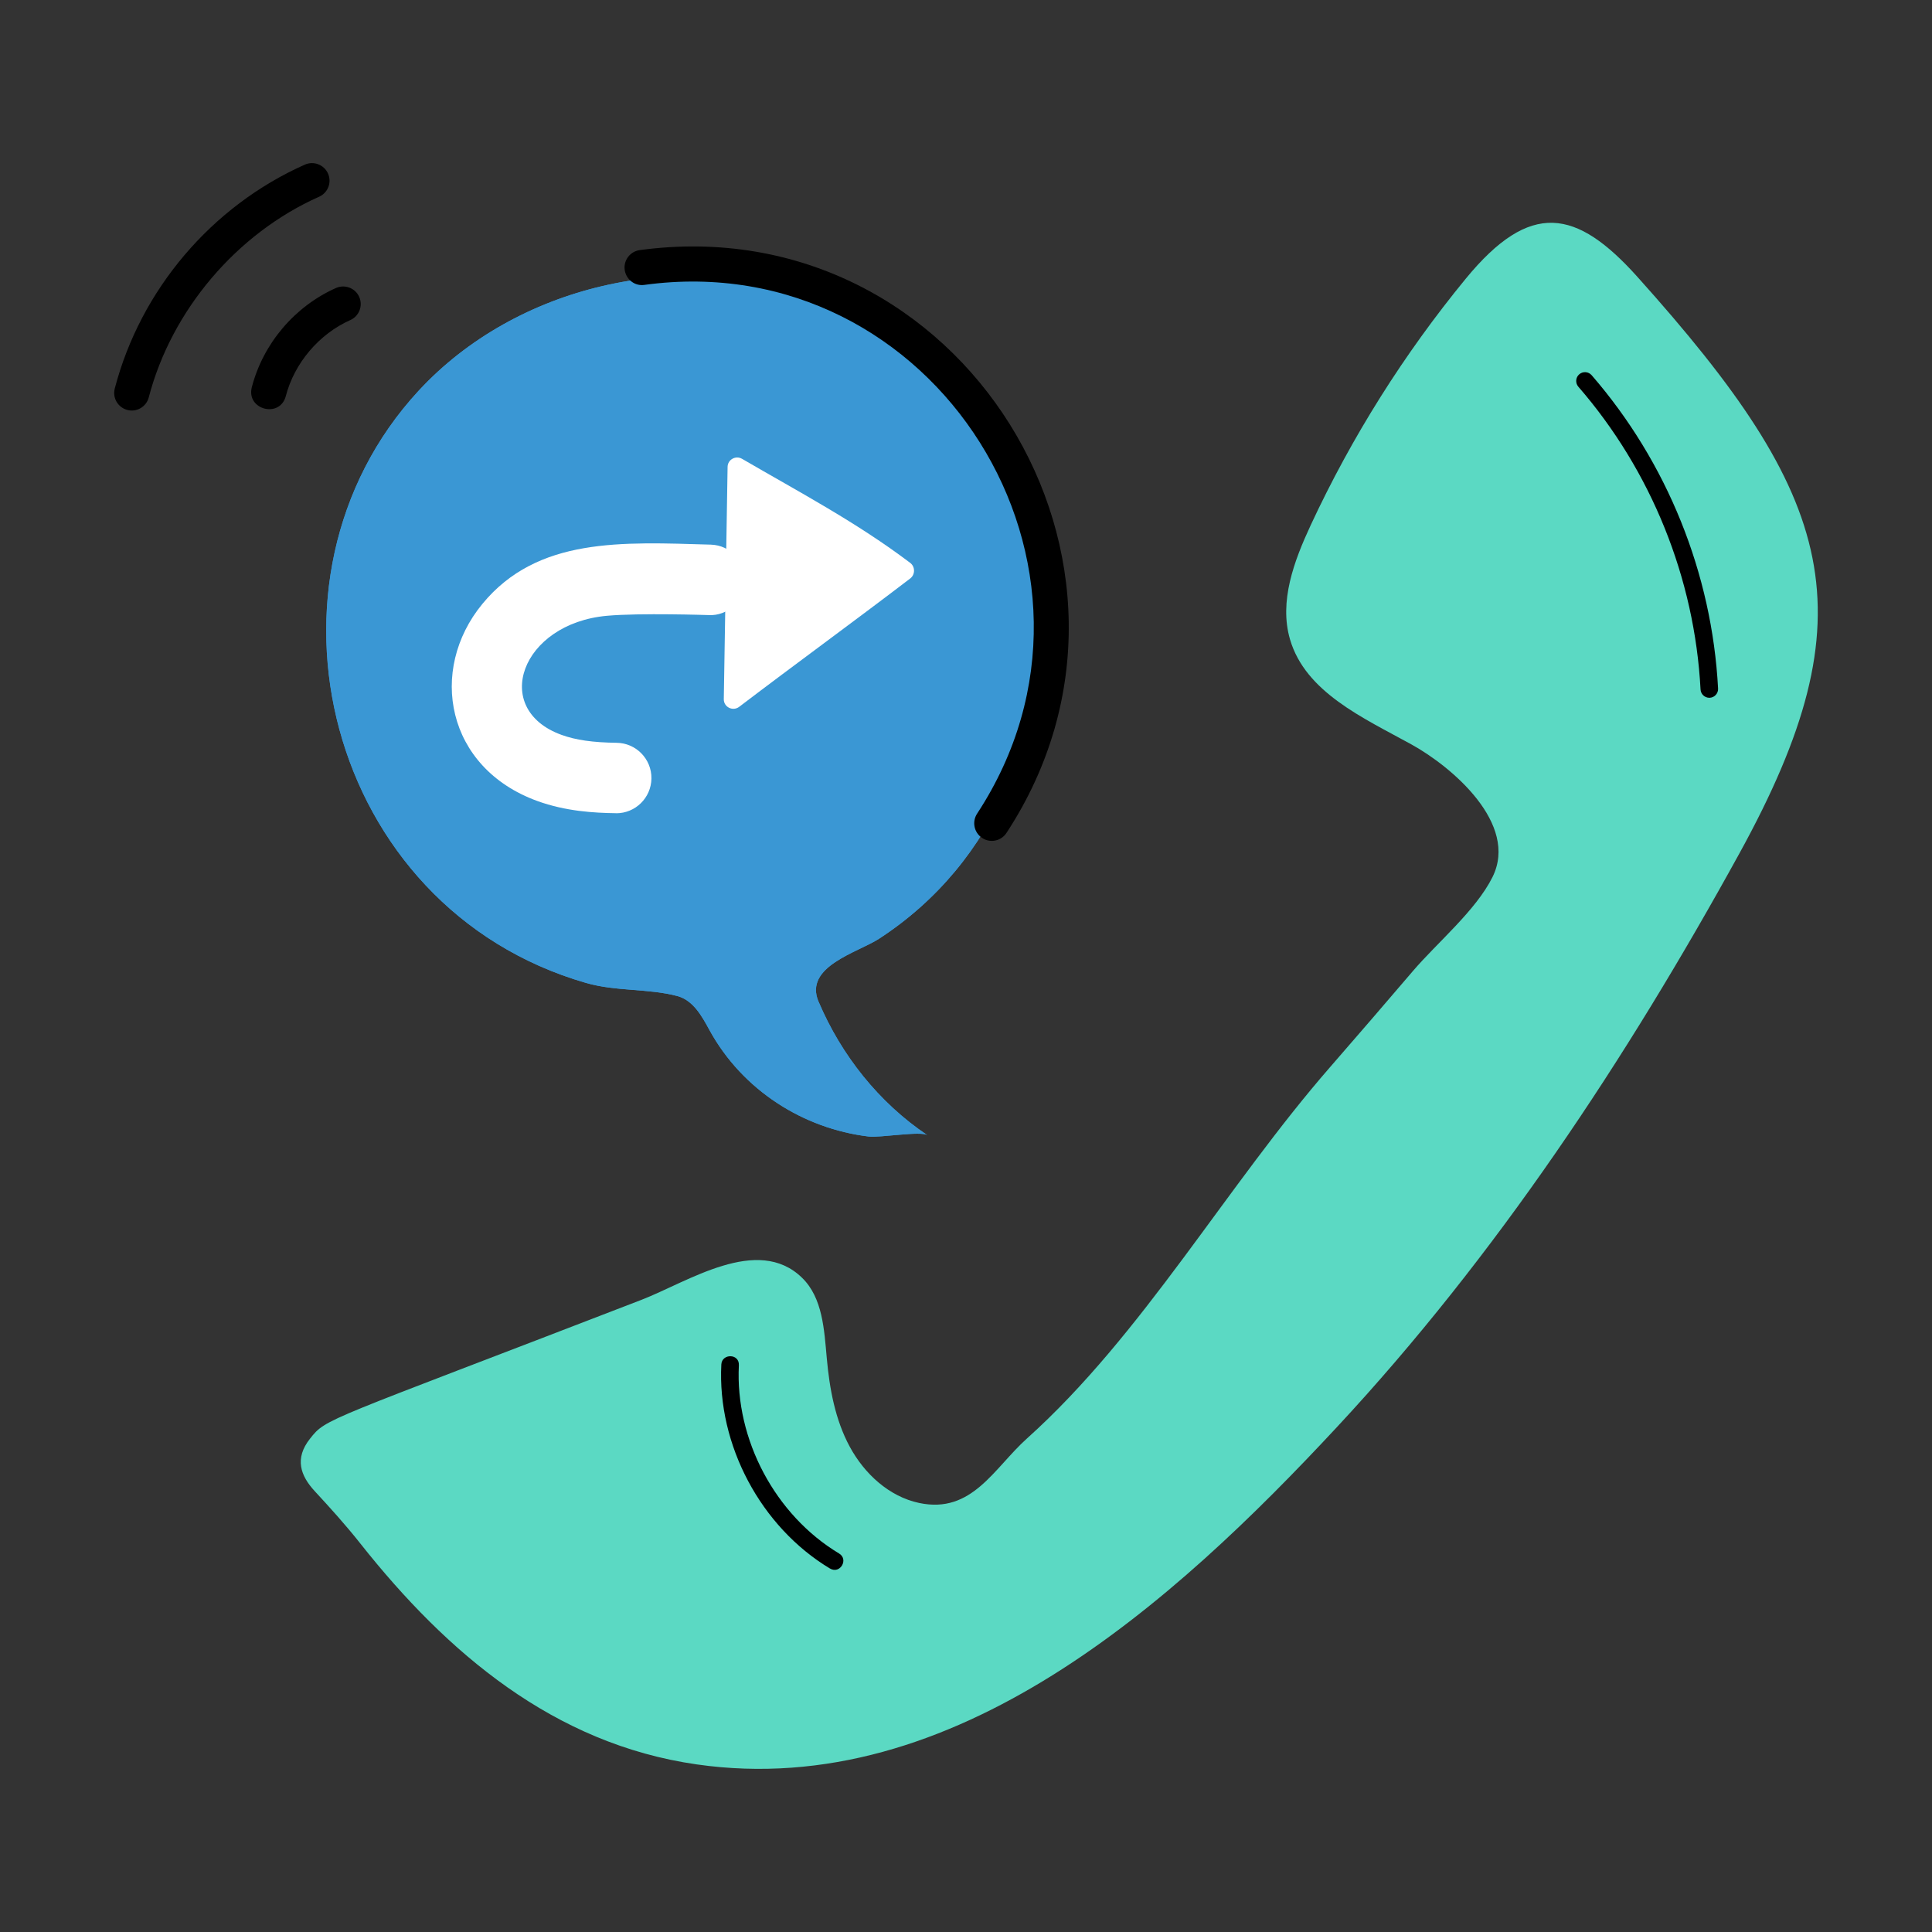 <svg id="Layer_1" enable-background="new 0 0 55 55" height="512" viewBox="0 0 55 55" width="512" xmlns="http://www.w3.org/2000/svg"><rect x="0" y="0" width="55" height="55" fill="#333333" stroke="none"/><g id="Call_Transfer"><g><path d="m23.303 28.515c.648 1.527 1.719 2.875 3.095 3.8-.185-.124-1.344.079-1.671.039-1.853-.223-3.589-1.313-4.53-3.03-.209-.382-.455-.846-.916-.969-.821-.219-1.745-.127-2.595-.372-7.408-2.135-9.735-11.491-4.767-16.861 2.764-2.988 7.436-4.08 11.24-2.624 7.562 2.893 8.624 13.833 1.864 18.227-.599.389-2.147.786-1.721 1.791z" fill="#3a97d4"/></g><g><g><path d="m40.178 21.191c1.156.637 3.065 2.261 2.31 3.778-.473.951-1.572 1.864-2.264 2.673-.779.912-1.562 1.821-2.35 2.726-2.957 3.391-5.342 7.623-8.638 10.582-.941.844-1.562 2.156-3.071 1.836-.854-.181-1.557-.83-1.973-1.599-.416-.768-.576-1.649-.655-2.519-.074-.815-.117-1.722-.704-2.292-1.266-1.233-3.25.117-4.575.629-9.08 3.505-8.961 3.356-9.433 3.952-.446.564-.272 1.052.133 1.491.443.48.883.965 1.301 1.494 2.47 3.12 5.512 5.705 9.575 6.287 7.338 1.051 13.59-4.619 18.219-9.595 4.541-4.881 8.252-10.5 11.458-16.328 3.776-6.863 2.749-10.133-2.898-16.425-1.734-1.932-3.047-2.186-4.886.053-1.758 2.141-3.245 4.504-4.414 7.016-.475 1.022-.905 2.17-.589 3.252.44 1.504 2.081 2.233 3.454 2.989z" fill="#5bd9c3"/></g><g><path d="m7.169 11.022c.324-1.245 1.221-2.301 2.397-2.824.253-.11.548.002.66.254.112.252-.001.548-.254.66-.888.395-1.591 1.223-1.835 2.162-.168.644-1.134.39-.968-.252z"/></g><g><path d="m23.303 28.515c.648 1.527 1.719 2.875 3.095 3.8-.185-.124-1.344.079-1.671.039-1.853-.223-3.589-1.313-4.53-3.03-.209-.382-.455-.846-.916-.969-.821-.219-1.745-.127-2.595-.372-7.408-2.135-9.735-11.491-4.767-16.861 2.764-2.988 7.436-4.08 11.24-2.624 7.562 2.893 8.624 13.833 1.864 18.227-.599.389-2.147.786-1.721 1.791z" fill="#3a97d4"/></g><g><path d="m27.96 23.855c-.231-.151-.295-.461-.144-.692 4.579-6.979-1.214-16.183-9.469-15.053-.274.042-.525-.153-.563-.428-.037-.273.154-.525.428-.562 9.169-1.245 15.452 8.95 10.44 16.592-.15.23-.46.296-.692.144z"/></g><g><g><path d="m17.542 23.152c.548 0 .995-.44 1.003-.99.007-.554-.436-1.009-.99-1.016-.68-.009-1.164-.078-1.571-.226-2.021-.733-1.156-3.17 1.297-3.39.942-.085 2.873-.02 2.892-.02.548.033 1.018-.414 1.037-.968.019-.553-.415-1.018-.968-1.037-2.543-.074-4.942-.218-6.51 1.688-1.55 1.883-1.034 4.668 1.568 5.611.804.292 1.613.338 2.228.346.004 0.0.009 0.0.014 0z" fill="#fff"/></g></g><g><path d="m20.713 13.292-.108 6.61c-.004.228.257.357.439.219 1.624-1.236 3.243-2.412 4.868-3.653.144-.11.145-.334 0-.444-1.535-1.159-3.126-1.995-4.787-2.962-.181-.105-.409.021-.412.23z" fill="#fff"/></g><g><path d="m3.625 11.67c-.268-.069-.428-.343-.358-.609.733-2.811 2.756-5.193 5.411-6.374.253-.112.548.002.66.254s-.001.548-.254.66c-2.344 1.042-4.202 3.23-4.849 5.712-.072.277-.358.428-.61.357z"/></g><g><path d="m23.628 44.653c-1.969-1.183-3.212-3.518-3.093-5.811.016-.315.517-.314.499.025-.109 2.114 1.037 4.267 2.852 5.357.283.169.027.599-.258.428z"/></g><g><path d="m48.661 19.864c-.132 0-.243-.104-.25-.237-.167-3.164-1.402-6.226-3.479-8.618-.09-.104-.079-.263.025-.353s.262-.08.353.024c2.149 2.477 3.428 5.645 3.6 8.921.007.138-.099.255-.236.263-.004 0-.009 0-.013 0z"/></g></g></g></svg>